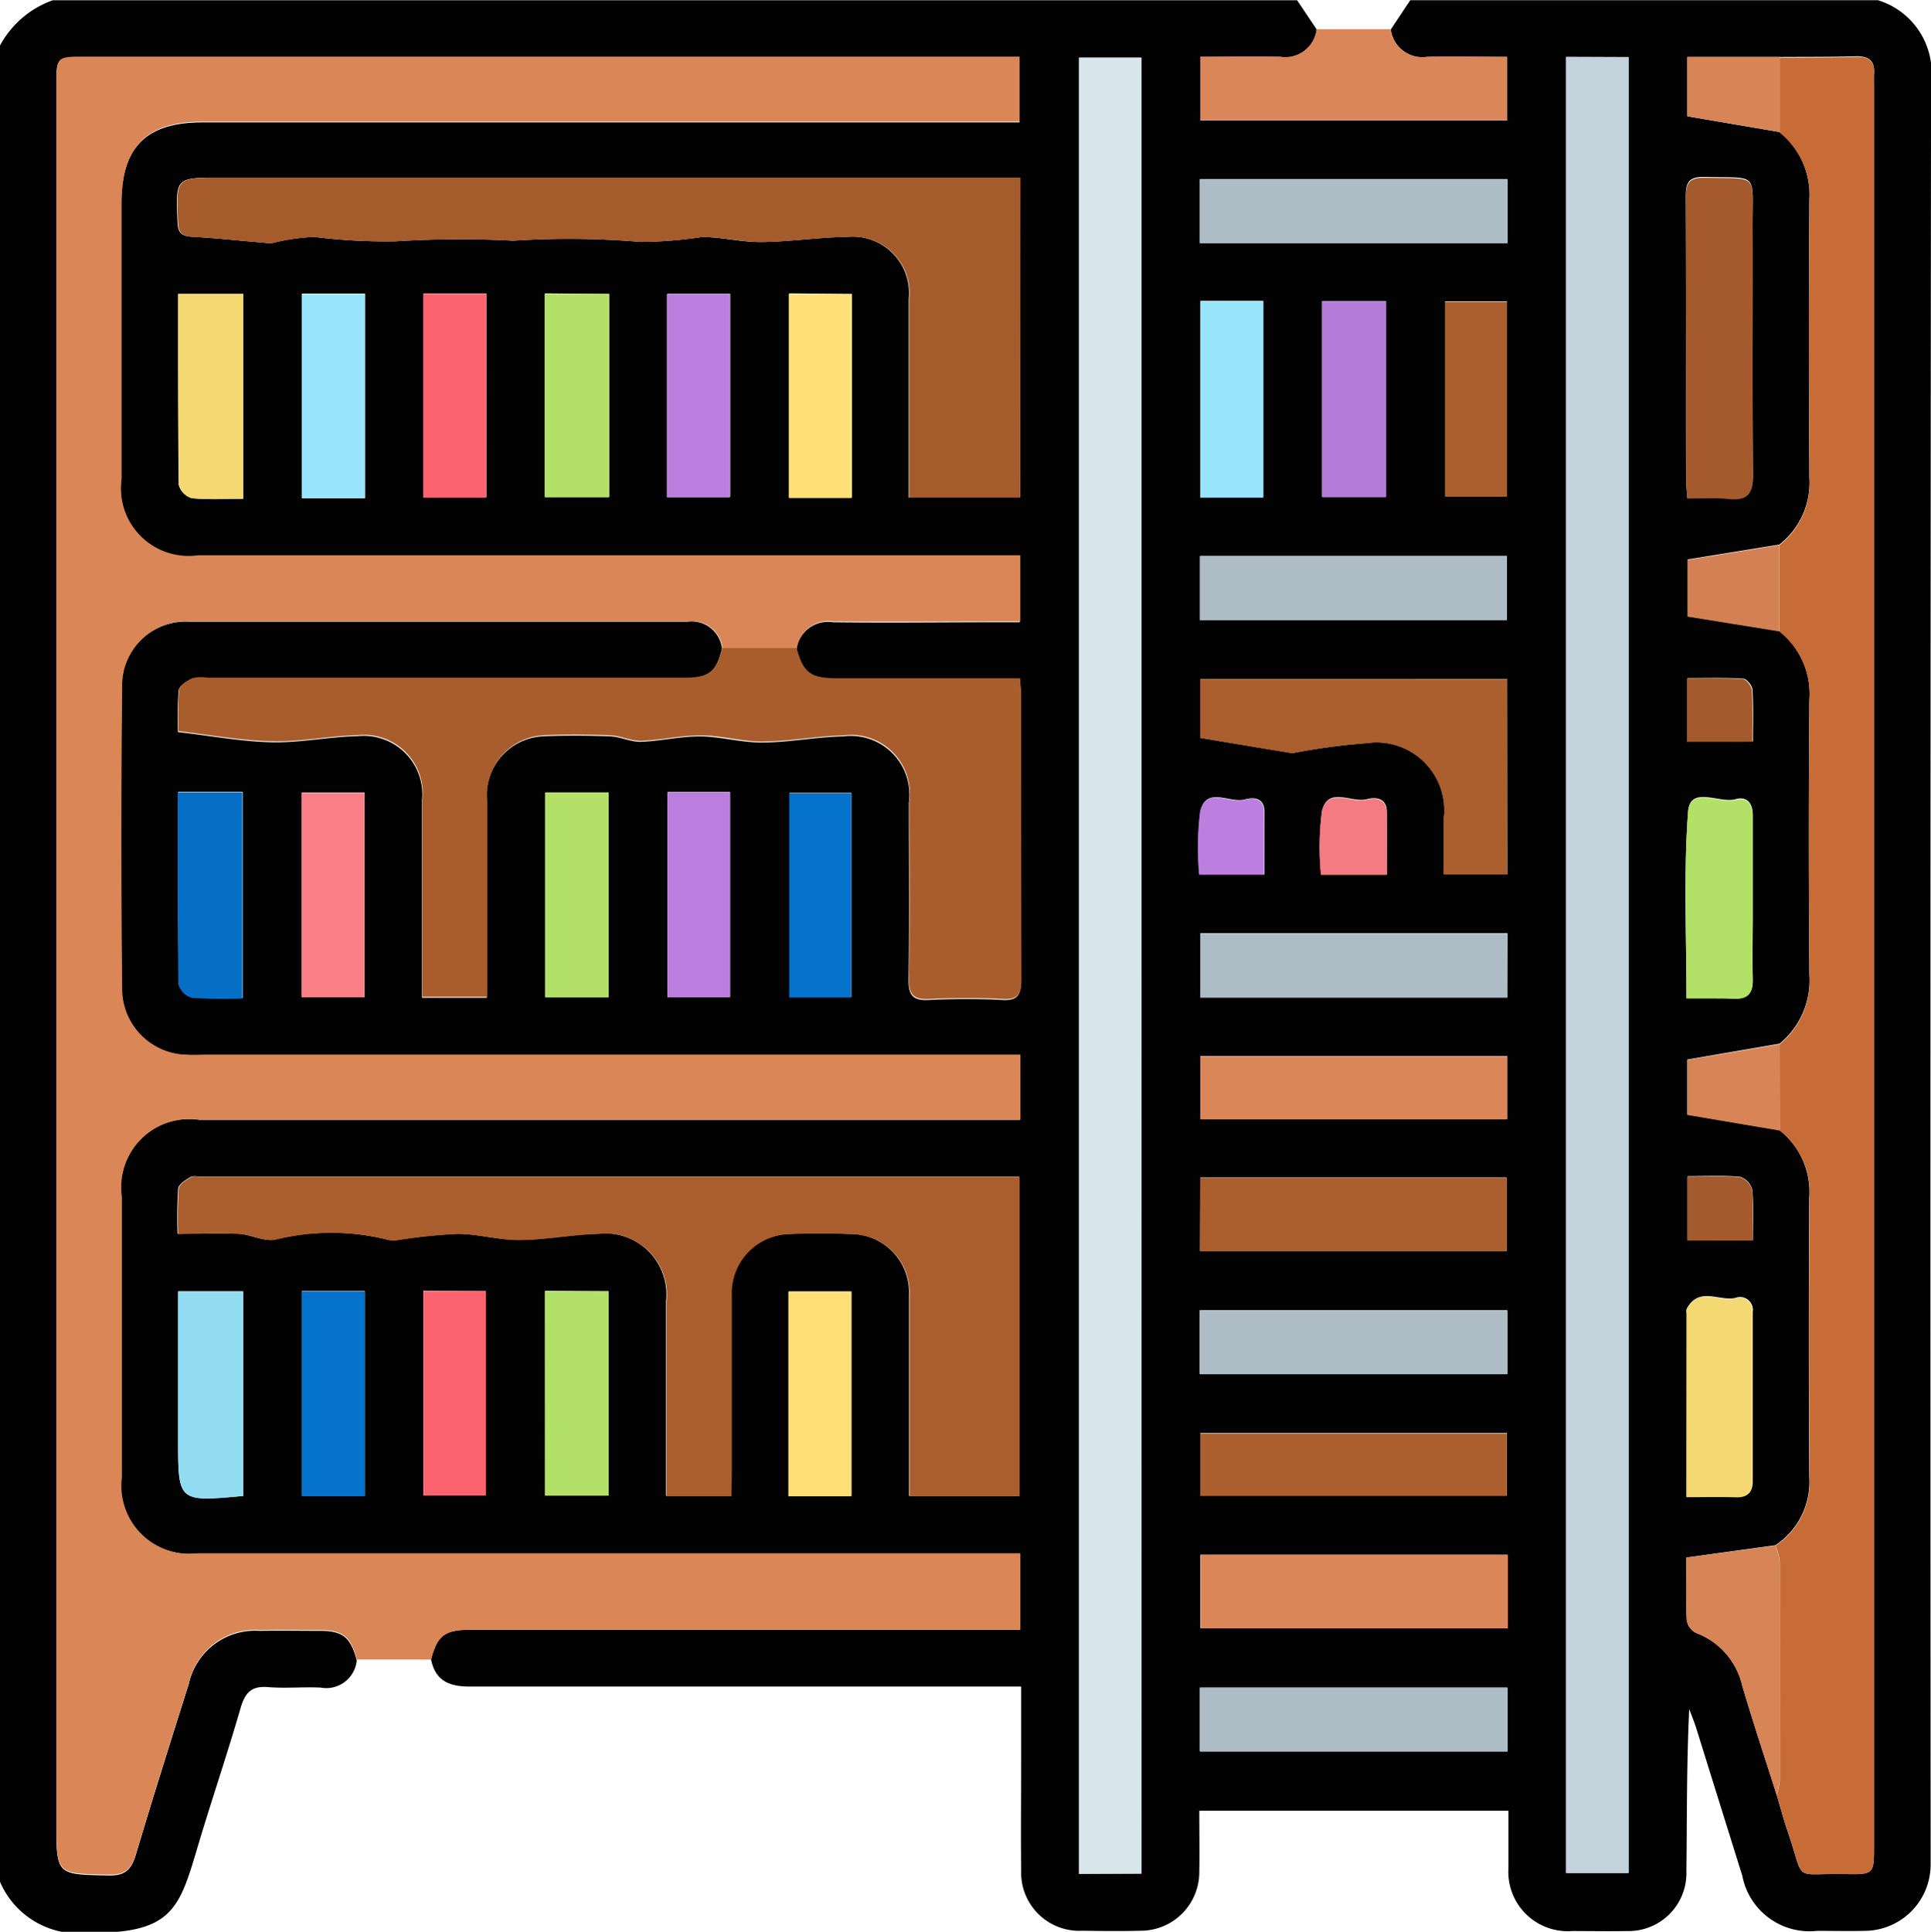 <svg xmlns="http://www.w3.org/2000/svg" width="31.566" height="31.575" viewBox="0 0 31.566 31.575">
  <g id="Group_73092" data-name="Group 73092" transform="translate(-2661.778 -417.556)">
    <path id="Path_84251" data-name="Path 84251" d="M2661.778,448.314V418.3a1.582,1.582,0,0,1,.863-.74h20.341l.32.477a.515.515,0,0,1-.593.45c-.437-.01-.874,0-1.308,0v1.039h5.014v-1.039c-.448,0-.877-.009-1.306,0a.52.52,0,0,1-.595-.45l.318-.478h7.643a1.24,1.24,0,0,1,.87,1.339q-.016,14.435-.007,28.87c0,.092,0,.185,0,.277a1.084,1.084,0,0,1-1.086,1.071c-.257.006-.513,0-.77,0a1.118,1.118,0,0,1-1.222-.9c-.25-.8-.5-1.6-.749-2.4-.034-.11-.079-.217-.119-.326-.043.9-.036,1.777-.046,2.657a.946.946,0,0,1-.974.972c-.3.006-.6,0-.893,0a.971.971,0,0,1-1.042-1.034c0-.315,0-.63,0-.932h-5.054c0,.348.006.676,0,1a.958.958,0,0,1-.957.961c-.318.008-.637.005-.955,0a.95.95,0,0,1-1-.982c-.008-.606,0-1.212,0-1.818,0-.387,0-.774,0-1.191h-.364q-4.329,0-8.658,0c-.334,0-.558-.1-.625-.446.105-.395.222-.483.659-.483h8.969v-1.247H2665a1.112,1.112,0,0,1-1.238-1.236q0-2.3,0-4.592a1.119,1.119,0,0,1,1.275-1.26h13.414V434.8h-13.291c-.113,0-.227.005-.339,0a1.079,1.079,0,0,1-1.054-1.08q-.023-2.465,0-4.931a1.049,1.049,0,0,1,1.111-1.072c2.712,0,5.424,0,8.136,0a.5.5,0,0,1,.566.439c-.092.392-.22.49-.651.491h-7.766a.646.646,0,0,0-.244.007c-.088.039-.213.115-.221.187a5.613,5.613,0,0,0-.011.68c.545.063,1.039.156,1.535.167.465.01.932-.09,1.4-.1a.959.959,0,0,1,1.055,1.049c0,.966,0,1.931,0,2.9v.327h1.058v-.362c0-.955,0-1.911,0-2.866a.972.972,0,0,1,.91-1.045c.369-.017.74-.013,1.109,0,.169.007.337.094.5.089.324-.011.647-.09.97-.088s.665.1,1,.1c.446,0,.891-.091,1.337-.1a.959.959,0,0,1,1.074,1.084c0,.966.01,1.931-.005,2.9,0,.263.082.336.333.324.4-.019.8-.021,1.2,0,.257.014.307-.088.306-.32-.008-1.541,0-3.082,0-4.623,0-.09-.011-.179-.019-.3h-.349q-1.325,0-2.65,0c-.426,0-.545-.093-.653-.493a.521.521,0,0,1,.6-.438c.9.012,1.808,0,2.712,0h.339v-1.081h-13.442a1.106,1.106,0,0,1-1.247-1.253q0-2.249,0-4.5c0-.929.405-1.336,1.329-1.336h13.355v-1.062h-15.274c-.471,0-.471,0-.471.472v28.379c0,.862,0,.849.855.866.273.006.373-.1.445-.341.278-.933.572-1.862.865-2.79a1.11,1.11,0,0,1,1.159-.867c.329-.006.657,0,.986,0,.377,0,.5.108.6.482a.5.5,0,0,1-.591.445c-.287-.013-.576.015-.861-.008-.27-.022-.374.093-.446.34-.231.8-.5,1.581-.733,2.375-.278.932-.432,1.315-1.743,1.3A1.393,1.393,0,0,1,2661.778,448.314Zm29.092-28.6a1.311,1.311,0,0,1,.486,1.1q-.015,2.272,0,4.543a1.287,1.287,0,0,1-.491,1.1l-1.5.243v.927l1.5.242a1.312,1.312,0,0,1,.491,1.131q-.018,2.241,0,4.481a1.342,1.342,0,0,1-.487,1.134l-1.508.259v.9l1.507.255a1.285,1.285,0,0,1,.486,1.106q-.013,2.276,0,4.551a1.245,1.245,0,0,1-.554,1.128l-1.455.2c0,.329-.009.676.007,1.022a.288.288,0,0,0,.151.21,1.208,1.208,0,0,1,.756.862c.177.6.373,1.189.562,1.783.061.206.116.414.186.617.286.832.058.663.926.679.479.009.479,0,.479-.463V418.96c0-.062,0-.124,0-.185.018-.206-.061-.3-.281-.3-.42.013-.841.009-1.262.012h-1.508v.97Zm-10.435,28.465V418.5h-1.02v29.684Zm6.944-29.694v29.683h1.021V418.489Zm-13.646,23.521v-.354c0-.976,0-1.951,0-2.927a.965.965,0,0,1,.951-1c.328-.017.657-.015.985,0a.957.957,0,0,1,.968,1.015c0,.976,0,1.951,0,2.927v.34h1.8v-5.218h-13.365c-.062,0-.136-.02-.182.007-.078.046-.191.117-.2.186a7.33,7.33,0,0,0-.01.74c.367,0,.686-.013,1,0,.2.011.413.133.6.092a3.819,3.819,0,0,1,1.851.008.426.426,0,0,0,.149,0,8.94,8.94,0,0,1,.971-.1c.333,0,.667.1,1,.1.437,0,.872-.092,1.308-.1a1,1,0,0,1,1.107,1.105c0,.945,0,1.89,0,2.834v.345Zm4.719-16.322v-5.225h-13.078c-.732,0-.726,0-.694.734.008.176.071.222.238.232.426.024.851.071,1.276.106a.562.562,0,0,0,.117-.024,3.56,3.56,0,0,1,.6-.08,9.411,9.411,0,0,0,1.34.072,16.388,16.388,0,0,1,1.914-.01,13.883,13.883,0,0,1,2.087.02,7.06,7.06,0,0,0,1-.08c.324,0,.648.086.972.082.469-.005.936-.078,1.4-.084a.924.924,0,0,1,1.009,1.017c0,.966,0,1.931,0,2.9v.344Zm7.962,2.969H2681.4v.962c.512.086,1,.167,1.485.247a.312.312,0,0,0,.088-.01,10.565,10.565,0,0,1,1.141-.15,1.11,1.11,0,0,1,1.264,1.262c0,.293,0,.586,0,.884h1.04Zm-5.019,9.35h5.012v-1.2H2681.4Zm5.027,4.965H2681.4v1.2h5.023Zm2.938-17.268c.241,0,.466-.016.687,0,.3.028.389-.092.386-.386-.012-1.366,0-2.732-.006-4.1,0-.856.1-.745-.785-.766-.256-.006-.307.089-.306.321.009,1.541,0,3.081.005,4.622C2689.343,425.491,2689.354,425.581,2689.362,425.7Zm-7.97,14.312h5.028v-1.04h-5.028Zm5.03-19.529h-5.028v1.044h5.028Zm0,24.656h-5.028v1.043h5.028Zm0-12.33H2681.4v1.048h5.016Zm-5.025-5.122h5.016v-1.045h-5.016Zm5.021,8.16v-1.029H2681.4v1.029ZM2681.4,442h5.012v-1.02H2681.4Zm-9.673-8.145v-3.347h-1.037v3.347Zm-1.039,4.8V442h1.038v-3.339Zm-4.935,3.344v-3.338h-1.063v2.414C2664.688,442.105,2664.688,442.105,2665.752,442.008Zm4.932-19.648v3.325h1.051V422.36Zm-4.931,3.348V422.36h-1.063c0,1.053,0,2.087.01,3.12a.314.314,0,0,0,.213.218C2665.184,425.725,2665.461,425.708,2665.752,425.708Zm-1.064,4.8c0,1.067-.005,2.1.01,3.135a.324.324,0,0,0,.219.224,7.9,7.9,0,0,0,.827.011v-3.37Zm24.659,3.37c.292,0,.537-.007.782,0s.305-.1.3-.319c-.009-.338,0-.676,0-1.014,0-.553,0-1.106,0-1.66,0-.2-.1-.307-.282-.257-.265.073-.742-.228-.775.2C2689.3,431.829,2689.347,432.834,2689.347,433.877Zm0,8.151c.3,0,.558-.006.814,0,.181.005.267-.07.267-.251q0-1.384,0-2.767a.21.21,0,0,0-.281-.232c-.264.063-.6-.194-.794.178a.143.143,0,0,0,0,.061Zm-5.959-19.543v3.2h1.044v-3.2Zm-10.7,8.024v3.351h1.023v-3.351Zm3.006,3.353v-3.338h-1.012v3.338Zm-7.955,8.15v-3.345h-1.028v3.345Zm.957-3.351V442h1.022V438.66Zm5.97,3.352h1.029v-3.342h-1.029Zm-6.93-8.154v-3.342h-1.027v3.342Zm6.939-11.5v3.332h1.028V422.36Zm-1.992,3.327h1.03v-3.32h-1.03Zm-2.957.005v-3.331H2668.7v3.331Zm-1.984-3.329h-1.031V425.7h1.031Zm13.657.119v3.209h1.028v-3.209Zm4,.009v3.185h1.012v-3.185Zm-.952,9.365c0-.35,0-.685,0-1.021,0-.225-.177-.247-.327-.207-.249.066-.635-.218-.733.194a4.627,4.627,0,0,0-.015,1.034Zm-2,0c0-.35,0-.684,0-1.019,0-.236-.177-.245-.322-.205-.246.067-.631-.224-.725.194a4.788,4.788,0,0,0-.015,1.029Zm6.915-2.172h1.07c0-.291.01-.566-.007-.839,0-.069-.094-.185-.149-.188-.3-.019-.6-.009-.914-.009Zm1.069,8.151c0-.3.015-.563-.01-.825a.3.3,0,0,0-.2-.21c-.281-.025-.565-.01-.859-.01v1.045Z" fill="#020202"/>
    <path id="Path_84252" data-name="Path 84252" d="M2679.129,454.987h-1.214c-.095-.374-.219-.478-.6-.483-.329,0-.657-.006-.986,0a1.11,1.11,0,0,0-1.159.867c-.294.928-.588,1.857-.865,2.79-.072.243-.172.347-.445.341-.855-.017-.855,0-.855-.866V429.258c0-.472,0-.472.471-.472h15.274v1.062H2675.4c-.924,0-1.328.407-1.329,1.336q0,2.249,0,4.5a1.106,1.106,0,0,0,1.247,1.253h13.442v1.081h-.339c-.9,0-1.808.008-2.712,0a.521.521,0,0,0-.6.438l-1.216,0a.5.5,0,0,0-.566-.439c-2.712,0-5.424,0-8.136,0a1.05,1.05,0,0,0-1.111,1.072q-.025,2.465,0,4.931a1.079,1.079,0,0,0,1.054,1.08c.112.009.226,0,.339,0h13.291v1.062h-13.414a1.119,1.119,0,0,0-1.275,1.26q0,2.3,0,4.592a1.112,1.112,0,0,0,1.238,1.236h13.449V454.5h-8.969C2679.352,454.5,2679.235,454.592,2679.129,454.987Z" transform="translate(-10.305 -10.305)" fill="#da8657"/>
    <path id="Path_84253" data-name="Path 84253" d="M3014.3,444.9a1.342,1.342,0,0,0,.487-1.134q-.019-2.241,0-4.481a1.312,1.312,0,0,0-.491-1.131v-1.412a1.287,1.287,0,0,0,.491-1.1q-.015-2.272,0-4.543a1.311,1.311,0,0,0-.486-1.1q0-.614,0-1.227c.421,0,.842,0,1.262-.012.219-.007.3.091.281.3-.005.061,0,.123,0,.185V458c0,.465,0,.472-.479.463-.868-.016-.64.153-.926-.679-.07-.2-.125-.411-.186-.617a1.151,1.151,0,0,0,.049-.231q0-1.795,0-3.589a1.023,1.023,0,0,0-.068-.253,1.245,1.245,0,0,0,.554-1.128q-.013-2.276,0-4.551a1.285,1.285,0,0,0-.486-1.106Z" transform="translate(-323.43 -10.274)" fill="#c76c36"/>
    <path id="Path_84254" data-name="Path 84254" d="M2876.992,458.685h-1.02V429h1.02Z" transform="translate(-196.556 -10.503)" fill="#d8e6eb"/>
    <path id="Path_84255" data-name="Path 84255" d="M2972.686,428.886h1.021v29.683h-1.021Z" transform="translate(-285.306 -10.397)" fill="#c4d2dc"/>
    <path id="Path_84256" data-name="Path 84256" d="M2705.993,546.165l1.216,0c.109.4.228.492.653.493q1.325,0,2.65,0h.349c.008.122.019.212.019.3,0,1.541,0,3.082.005,4.623,0,.232-.049.334-.306.32-.4-.021-.8-.019-1.2,0-.251.012-.337-.061-.333-.324.015-.965.007-1.931.005-2.9a.959.959,0,0,0-1.074-1.084c-.446.01-.891.1-1.337.1-.332,0-.664-.1-1-.1s-.646.077-.97.088c-.167.006-.334-.082-.5-.089-.369-.015-.74-.019-1.109,0a.972.972,0,0,0-.91,1.045c0,.955,0,1.911,0,2.866v.362h-1.058v-.327c0-.966,0-1.931,0-2.9a.959.959,0,0,0-1.055-1.049c-.467.011-.934.111-1.4.1-.5-.011-.991-.1-1.535-.167a5.663,5.663,0,0,1,.011-.68c.008-.072.134-.148.221-.187a.646.646,0,0,1,.244-.007h7.766C2705.774,546.655,2705.9,546.556,2705.993,546.165Z" transform="translate(-32.409 -118.016)" fill="#a95d2d"/>
    <path id="Path_84257" data-name="Path 84257" d="M2706.146,656.245h-1.06V655.9c0-.945,0-1.89,0-2.834a1,1,0,0,0-1.107-1.105c-.437.009-.872.1-1.308.1-.333,0-.666-.1-1-.1a8.948,8.948,0,0,0-.971.1.425.425,0,0,1-.149,0,3.819,3.819,0,0,0-1.851-.008c-.182.04-.395-.081-.6-.092-.317-.018-.635,0-1,0a7.331,7.331,0,0,1,.01-.74c.007-.07.12-.14.2-.186.046-.027.12-.007.182-.007h13.365v5.218h-1.8v-.34c0-.976,0-1.951,0-2.927a.957.957,0,0,0-.969-1.015c-.328-.014-.658-.016-.985,0a.965.965,0,0,0-.951,1c0,.976,0,1.951,0,2.927Z" transform="translate(-32.411 -214.235)" fill="#aa5d2d"/>
    <path id="Path_84258" data-name="Path 84258" d="M2710.69,458.095h-1.811v-.344c0-.966,0-1.931,0-2.9a.924.924,0,0,0-1.009-1.017c-.469.006-.936.079-1.4.084-.323,0-.648-.083-.972-.082a7.06,7.06,0,0,1-1,.08,13.883,13.883,0,0,0-2.087-.02,16.388,16.388,0,0,0-1.914.01,9.411,9.411,0,0,1-1.34-.072,3.56,3.56,0,0,0-.6.08.562.562,0,0,1-.117.024c-.426-.035-.85-.082-1.276-.106-.167-.009-.23-.056-.238-.232-.033-.734-.039-.734.694-.734h13.077Z" transform="translate(-32.237 -32.406)" fill="#a65b2c"/>
    <path id="Path_84259" data-name="Path 84259" d="M2905.058,552.366v3.194h-1.04c0-.3,0-.591,0-.884a1.11,1.11,0,0,0-1.264-1.262,10.542,10.542,0,0,0-1.141.15.312.312,0,0,1-.088.01c-.487-.08-.973-.161-1.485-.247v-.962Z" transform="translate(-218.643 -123.709)" fill="#ab5e2e"/>
    <path id="Path_84260" data-name="Path 84260" d="M2900.028,652.51v-1.2h5.012v1.2Z" transform="translate(-218.631 -214.503)" fill="#ab5e2e"/>
    <path id="Path_84261" data-name="Path 84261" d="M2905.1,726.207v1.2h-5.023v-1.2Z" transform="translate(-218.672 -283.235)" fill="#db8658"/>
    <path id="Path_84262" data-name="Path 84262" d="M2901.972,423.351h1.211a.52.52,0,0,0,.595.45c.429-.011.858,0,1.306,0v1.039h-5.014V423.8c.435,0,.872-.008,1.308,0A.515.515,0,0,0,2901.972,423.351Z" transform="translate(-218.671 -5.318)" fill="#db8658"/>
    <path id="Path_84263" data-name="Path 84263" d="M2996.486,458.041c-.008-.124-.019-.214-.019-.3,0-1.541,0-3.081-.005-4.622,0-.232.05-.327.306-.321.881.021.784-.09.785.766,0,1.366-.006,2.732.006,4.1,0,.295-.086.414-.386.386C2996.951,458.024,2996.726,458.041,2996.486,458.041Z" transform="translate(-307.124 -32.336)" fill="#a45a2c"/>
    <path id="Path_84264" data-name="Path 84264" d="M2899.966,678.725v-1.04h5.028v1.04Z" transform="translate(-218.574 -238.708)" fill="#aebcc6"/>
    <path id="Path_84265" data-name="Path 84265" d="M2905.018,453.166v1.044h-5.028v-1.044Z" transform="translate(-218.596 -32.678)" fill="#aebcc6"/>
    <path id="Path_84266" data-name="Path 84266" d="M2905.025,752.586v1.043H2900v-1.043Z" transform="translate(-218.603 -307.442)" fill="#aebcc6"/>
    <path id="Path_84267" data-name="Path 84267" d="M2905.121,602.85V603.9H2900.1V602.85Z" transform="translate(-218.702 -170.036)" fill="#aebcc6"/>
    <path id="Path_84268" data-name="Path 84268" d="M2899.994,529v-1.045h5.016V529Z" transform="translate(-218.6 -101.307)" fill="#aebcc6"/>
    <path id="Path_84269" data-name="Path 84269" d="M2905.078,628.266h-5.016v-1.029h5.016Z" transform="translate(-218.662 -192.414)" fill="#db8658"/>
    <path id="Path_84270" data-name="Path 84270" d="M2900.041,703.1v-1.02h5.012v1.02Z" transform="translate(-218.643 -261.092)" fill="#ab5e2e"/>
    <path id="Path_84271" data-name="Path 84271" d="M2771.025,578.247h-1.037V574.9h1.037Z" transform="translate(-99.299 -144.387)" fill="#b3e167"/>
    <path id="Path_84272" data-name="Path 84272" d="M2769.96,673.89H2771v3.339h-1.038Z" transform="translate(-99.274 -235.226)" fill="#b3e167"/>
    <path id="Path_84273" data-name="Path 84273" d="M2698.185,677.294c-1.063.1-1.063.1-1.063-.924v-2.414h1.063Z" transform="translate(-32.433 -235.286)" fill="#92dcf1"/>
    <path id="Path_84274" data-name="Path 84274" d="M2769.926,475.894h1.051v3.325h-1.051Z" transform="translate(-99.242 -53.534)" fill="#b3e167"/>
    <path id="Path_84275" data-name="Path 84275" d="M2698.186,479.24c-.292,0-.568.017-.84-.01a.314.314,0,0,1-.213-.218c-.014-1.034-.01-2.068-.01-3.12h1.063Z" transform="translate(-32.434 -53.531)" fill="#f4d872"/>
    <path id="Path_84276" data-name="Path 84276" d="M2697.1,574.829h1.056v3.37a7.92,7.92,0,0,1-.827-.011.324.324,0,0,1-.219-.224C2697.1,576.93,2697.1,575.9,2697.1,574.829Z" transform="translate(-32.417 -144.322)" fill="#056ec5"/>
    <path id="Path_84277" data-name="Path 84277" d="M2996.388,579.168c0-1.042-.051-2.048.024-3.044.032-.432.51-.131.775-.2.184-.051.283.058.282.257,0,.553,0,1.106,0,1.66,0,.338-.007.676,0,1.014.006.216-.068.328-.3.319S2996.68,579.168,2996.388,579.168Z" transform="translate(-307.04 -145.291)" fill="#b3e167"/>
    <path id="Path_84278" data-name="Path 84278" d="M2996.554,678.223v-3.009a.143.143,0,0,1,0-.061c.192-.372.53-.114.794-.178a.21.21,0,0,1,.281.232q0,1.384,0,2.767c0,.181-.085.257-.267.251C2997.112,678.217,2996.856,678.223,2996.554,678.223Z" transform="translate(-307.208 -236.195)" fill="#f4d872"/>
    <path id="Path_84279" data-name="Path 84279" d="M2924.2,477.4h1.044v3.2H2924.2Z" transform="translate(-240.809 -54.918)" fill="#b57bd8"/>
    <path id="Path_84280" data-name="Path 84280" d="M2794.277,574.843h1.023v3.351h-1.023Z" transform="translate(-121.588 -144.335)" fill="#bb7ede"/>
    <path id="Path_84281" data-name="Path 84281" d="M2819.5,578.363h-1.012v-3.338h1.012Z" transform="translate(-143.809 -144.502)" fill="#0572cc"/>
    <path id="Path_84282" data-name="Path 84282" d="M2722.721,677.26h-1.028v-3.345h1.028Z" transform="translate(-54.981 -235.249)" fill="#0572cc"/>
    <path id="Path_84283" data-name="Path 84283" d="M2745.8,673.843h1.022v3.342H2745.8Z" transform="translate(-77.1 -235.183)" fill="#fc636e"/>
    <path id="Path_84284" data-name="Path 84284" d="M2818.293,677.315v-3.342h1.029v3.342Z" transform="translate(-143.627 -235.302)" fill="#fddf76"/>
    <path id="Path_84285" data-name="Path 84285" d="M2722.686,578.284h-1.027v-3.342h1.027Z" transform="translate(-54.95 -144.426)" fill="#fa7f86"/>
    <path id="Path_84286" data-name="Path 84286" d="M2818.4,475.9h1.028v3.332H2818.4Z" transform="translate(-143.726 -53.536)" fill="#fee077"/>
    <path id="Path_84287" data-name="Path 84287" d="M2794.2,479.292v-3.32h1.03v3.32Z" transform="translate(-121.521 -53.606)" fill="#bc7fdf"/>
    <path id="Path_84288" data-name="Path 84288" d="M2746.83,479.234H2745.8V475.9h1.028Z" transform="translate(-77.105 -53.542)" fill="#fc636e"/>
    <path id="Path_84289" data-name="Path 84289" d="M2722.7,475.931v3.332h-1.031v-3.332Z" transform="translate(-54.957 -53.568)" fill="#98e5fb"/>
    <path id="Path_84290" data-name="Path 84290" d="M2997.991,724.355a1.023,1.023,0,0,1,.068.253q.007,1.794,0,3.589a1.15,1.15,0,0,1-.049.231c-.188-.594-.385-1.185-.562-1.783a1.208,1.208,0,0,0-.756-.862.288.288,0,0,1-.151-.21c-.016-.346-.007-.693-.007-1.022Z" transform="translate(-307.19 -281.535)" fill="#d78456"/>
    <path id="Path_84291" data-name="Path 84291" d="M2900.045,477.382h1.028v3.209h-1.028Z" transform="translate(-218.647 -54.9)" fill="#98e5fb"/>
    <path id="Path_84292" data-name="Path 84292" d="M2948.639,477.492h1.012v3.185h-1.012Z" transform="translate(-263.239 -55.001)" fill="#ab5e2e"/>
    <path id="Path_84293" data-name="Path 84293" d="M2998.344,525.744v1.412l-1.5-.242v-.927Z" transform="translate(-307.479 -99.279)" fill="#d38154"/>
    <path id="Path_84294" data-name="Path 84294" d="M2998.266,624.825v1.411l-1.507-.255v-.9Z" transform="translate(-307.396 -190.201)" fill="#d78456"/>
    <path id="Path_84295" data-name="Path 84295" d="M2998.266,428.9q0,.614,0,1.227l-1.508-.257v-.97Z" transform="translate(-307.396 -10.414)" fill="#d78456"/>
    <path id="Path_84296" data-name="Path 84296" d="M2924.818,577.151h-1.077a4.627,4.627,0,0,1,.015-1.034c.1-.412.484-.128.733-.194.151-.04.324-.018.327.207C2924.822,576.465,2924.818,576.8,2924.818,577.151Z" transform="translate(-240.37 -145.294)" fill="#f37b81"/>
    <path id="Path_84297" data-name="Path 84297" d="M2900.663,577.149H2899.6a4.788,4.788,0,0,1,.015-1.029c.094-.419.479-.127.725-.195.144-.04.322-.03.322.205C2900.663,576.465,2900.663,576.8,2900.663,577.149Z" transform="translate(-218.22 -145.295)" fill="#bc7fdf"/>
    <path id="Path_84298" data-name="Path 84298" d="M2996.7,553.237V552.2c.31,0,.613-.01.913.009.056,0,.145.12.149.188.017.273.007.548.007.839Z" transform="translate(-307.345 -123.555)" fill="#a45a2c"/>
    <path id="Path_84299" data-name="Path 84299" d="M2997.826,652.107h-1.065v-1.045c.294,0,.578-.015.859.01a.3.3,0,0,1,.2.21C2997.841,651.544,2997.826,651.809,2997.826,652.107Z" transform="translate(-307.399 -214.274)" fill="#a45a2c"/>
  </g>
</svg>
